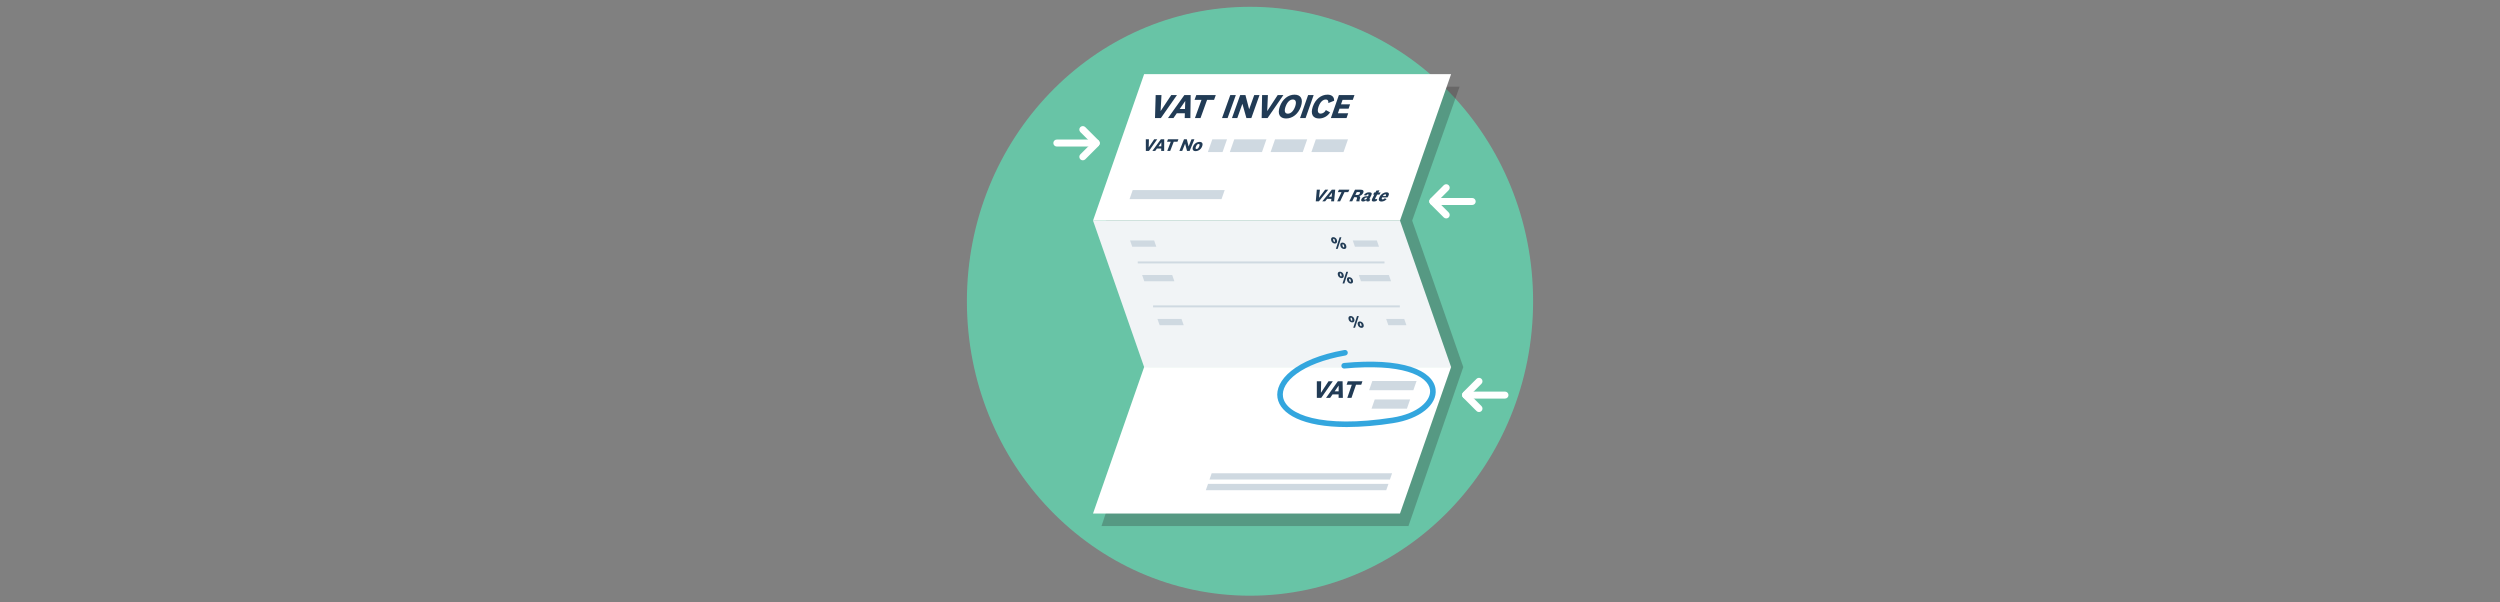<?xml version="1.0" encoding="UTF-8"?><svg id="a" xmlns="http://www.w3.org/2000/svg" viewBox="0 0 2000 482"><rect x="0" y="0" width="2000" height="482" fill="#808080" stroke="none"/><defs><style>.cls-1{fill:#68c4a6;}.cls-2{fill:#fff;}.cls-3{fill:#f1f4f6;}.cls-4{fill:#cfd9e1;}.cls-5{fill:#213b55;}.cls-6{fill:#33a6de;}.cls-7{fill:#231f20;isolation:isolate;opacity:.26;}</style></defs><g id="b"><ellipse class="cls-1" cx="1000" cy="241" rx="226.48" ry="235.56"/><path class="cls-7" d="M1167.67,69.34h-245.57l-40.89,117.18h0l40.89,117.18,248.53-10.04-40.89-117.18,37.92-107.13h.01Zm-286.46,351.53h245.56l43.86-127.22-245.59-5.04-43.84,132.26h.01Z"/><g><g><polygon class="cls-2" points="1119.99 176.47 874.42 176.47 915.31 59.29 1160.88 59.29 1119.99 176.47"/><polygon class="cls-3" points="1160.88 293.65 915.31 293.65 874.42 176.47 1119.99 176.47 1160.88 293.65"/><rect class="cls-4" x="910.18" y="209.16" width="197.41" height="1.58"/><rect class="cls-4" x="922.45" y="244.32" width="197.41" height="1.58"/><polygon class="cls-4" points="1112.85 225.02 1088.78 225.02 1087.02 219.99 1111.1 219.99 1112.85 225.02"/><polygon class="cls-4" points="939.51 225.02 915.44 225.02 913.69 219.99 937.76 219.99 939.51 225.02"/><polygon class="cls-4" points="1125.12 260.17 1110.68 260.17 1108.92 255.15 1123.37 255.15 1125.12 260.17"/><polygon class="cls-4" points="946.97 260.17 927.71 260.17 925.96 255.15 945.21 255.15 946.97 260.17"/><polygon class="cls-4" points="925.06 197.4 905.8 197.4 904.05 192.37 923.31 192.37 925.06 197.4"/><polygon class="cls-4" points="1103.21 197.4 1083.95 197.4 1082.2 192.37 1101.46 192.37 1103.21 197.4"/><polygon class="cls-2" points="1119.99 410.83 874.42 410.83 915.31 293.65 1160.88 293.65 1119.99 410.83"/><polygon class="cls-4" points="1130.68 312.16 1095.29 312.16 1097.86 304.78 1133.26 304.78 1130.68 312.16"/><polygon class="cls-4" points="1125.53 326.93 1097.22 326.93 1099.79 319.55 1128.1 319.55 1125.53 326.93"/><polygon class="cls-4" points="1109 392.14 964.67 392.14 966.42 387.12 1110.76 387.12 1109 392.14"/><polygon class="cls-4" points="1111.93 383.63 967.59 383.63 969.34 378.6 1113.68 378.6 1111.93 383.63"/></g><g><path class="cls-5" d="M955.94,94.46l5.25-14.55h-5.55l1.4-3.86h15.59l-1.39,3.86h-5.58l-5.25,14.55h-4.47Z"/><path class="cls-5" d="M947.89,90.63h-6.48l-2.66,3.83h-4.37l13.11-18.4h5.05l-.24,18.4h-4.53l.12-3.83Zm-4.13-3.42h4.23l.22-6.36h-.05l-4.4,6.36h0Z"/><path class="cls-5" d="M988.66,76.06l-6.59,18.4h-4.45l6.6-18.4h4.44Z"/><path class="cls-5" d="M1003.37,76.06h4.25l-6.55,18.4h-3.94l-3.2-11.35h-.05l-4.05,11.35h-4.26l6.58-18.4h4.2l2.95,11.3h.05l4.03-11.3h-.01Z"/><path class="cls-5" d="M1022.15,76.06h4.57l-12.68,18.4h-4.71l.35-18.4h4.65l-.56,12.75h.05l8.33-12.75h0Z"/><path class="cls-5" d="M937,76.06h4.57l-12.86,18.4h-4.71l.53-18.4h4.65l-.69,12.75h.05l8.45-12.75h0Z"/><path class="cls-5" d="M1040.7,85.26c-2.07,5.9-6.66,9.53-11.8,9.53s-7.13-3.64-5.05-9.53,6.65-9.53,11.77-9.53,7.15,3.64,5.07,9.53h.01Zm-12.24,0c-1.23,3.47-.66,5.68,1.81,5.68s4.61-2.2,5.84-5.68c1.22-3.47,.62-5.67-1.83-5.67s-4.58,2.2-5.81,5.67h-.01Z"/><path class="cls-5" d="M1050.93,76.06l-6.46,18.4h-4.45l6.47-18.4h4.44Z"/><path class="cls-5" d="M1061.96,75.72c3.57,0,5.46,1.85,5.33,4.88l-4.64,1.85c.24-1.68-.36-2.84-2.08-2.84-2.22,0-4.4,1.93-5.7,5.65s-.47,5.65,1.75,5.65c1.78-.13,3.34-1.23,4.07-2.87l3.35,1.85c-1.88,3.03-5.19,4.88-8.75,4.9-5.06,0-7.11-3.58-5.02-9.53s6.64-9.53,11.69-9.53h0Z"/><path class="cls-5" d="M1077.24,94.46h-12.55l6.42-18.4h12.47l-1.34,3.86h-8.19l-1.23,3.53h7.27l-1.21,3.47h-7.27l-1.29,3.69h8.25l-1.34,3.86h0Z"/></g><polygon class="cls-4" points="978.06 121.63 966.3 121.63 969.84 111.49 981.6 111.49 978.06 121.63"/><polygon class="cls-4" points="1009.59 121.63 983.87 121.63 987.41 111.49 1013.13 111.49 1009.59 121.63"/><polygon class="cls-4" points="1042.22 121.63 1016.49 121.63 1020.03 111.49 1045.76 111.49 1042.22 121.63"/><polygon class="cls-4" points="1074.84 121.63 1049.12 121.63 1052.66 111.49 1078.38 111.49 1074.84 121.63"/><polygon class="cls-4" points="977.23 159.28 903.64 159.28 906.16 152.06 979.75 152.06 977.23 159.28"/></g><path class="cls-6" d="M1077.47,341.65c-35.38,0-53.35-10.52-55.48-23.39-2.23-13.47,13.59-31.19,53.61-38.28,1.22-.22,2.38,.6,2.6,1.81s-.6,2.38-1.81,2.6c-35.38,6.27-51.92,21.42-49.97,33.14,2.34,14.13,30.69,25.34,87.4,16.57,21.01-3.26,31.24-13.86,30.2-22.18-1.46-11.64-23.2-21.44-68.48-17.08-1.23,.12-2.33-.78-2.44-2.02-.12-1.23,.78-2.33,2.02-2.44,22.34-2.15,40.98-1.03,53.91,3.23,11.58,3.82,18.48,10.12,19.44,17.75,1.56,12.44-12.72,23.86-33.95,27.16-12.24,1.98-24.62,3.03-37.02,3.13h-.03Z"/><g><path class="cls-5" d="M1062.82,305.01h3.43l-9.25,13.27h-3.54v-13.27h3.49l-.24,9.2h.04l6.07-9.2Z"/><path class="cls-5" d="M1070.89,315.52h-4.86l-1.91,2.76h-3.28l9.44-13.27h3.79l.22,13.27h-3.4v-2.76h0Zm-3.17-2.46h3.18l.03-4.59h-.04l-3.16,4.59h-.01Z"/><path class="cls-5" d="M1077.83,318.28l3.62-10.49h-4.16l.96-2.78h11.7l-.96,2.78h-4.18l-3.62,10.49h-3.36Z"/></g><g><path class="cls-5" d="M923.34,111.42h2.45l-6.62,9.33h-2.49l-.03-9.33h2.49l-.16,6.46h.03l4.33-6.46h0Z"/><path class="cls-5" d="M928.98,118.8h-3.43l-1.38,1.94h-2.3l6.8-9.33h2.71l-.06,9.33h-2.39l.05-1.94Zm-2.21-1.73h2.25l.08-3.23h-.03l-2.3,3.23Z"/><path class="cls-5" d="M933.81,120.74l2.8-7.37h-2.97l.73-1.95h8.36l-.76,1.95h-2.98l-2.82,7.37h-2.36Z"/><path class="cls-5" d="M953.23,111.42h2.28l-3.81,9.33h-2.08l-1.53-5.75h-.03l-2.29,5.75h-2.25l3.68-9.33h2.25l1.43,5.72h.03l2.31-5.72h.01Z"/><path class="cls-5" d="M956.53,120.91c-2.12,0-3.01-1.34-2.04-3.7,.78-2.18,2.81-3.65,5.12-3.7,2.13,0,3.03,1.33,2.03,3.7-.79,2.16-2.81,3.62-5.11,3.7h0Zm2.38-5.72c-.89,0-1.58,.73-2.12,2.02s-.44,2.01,.44,2.01,1.56-.71,2.1-2.01,.45-2.02-.42-2.02Z"/></g><g><path class="cls-5" d="M1060.14,151.74h2.45l-7.48,9.33h-2.49l.82-9.33h2.49l-.76,6.46h.03l4.92-6.46h.02Z"/><path class="cls-5" d="M1065.1,159.12h-3.43l-1.56,1.94h-2.3l7.66-9.33h2.71l-.91,9.33h-2.39l.23-1.94h0Zm-2.05-1.73h2.25l.37-3.23h-.03l-2.59,3.23Z"/><path class="cls-5" d="M1069.76,161.06l3.47-7.37h-2.97l.91-1.95h8.36l-.94,1.95h-2.98l-3.5,7.37h-2.35Z"/><path class="cls-5" d="M1085.15,161.06c-.1-.34-.08-.7,.06-1.02l.36-1.24c.21-.8-.07-1.02-.8-1.02h-1.39l-1.61,3.28h-2.3l4.54-9.33h4.31c2.18,0,3.08,.88,2.14,2.76-.63,1.25-1.81,2.11-3.19,2.33v.03c.76,.14,1.02,.6,.8,1.49l-.42,1.61c-.12,.36-.11,.75,.02,1.1h-2.52Zm1.97-7.42h-1.71l-1.14,2.32h1.72c.81,.03,1.55-.44,1.87-1.19,.36-.73,.15-1.13-.74-1.13h0Z"/><path class="cls-5" d="M1095.62,159.01c-.19,.36-.06,.5,.19,.5,.17,0,.33-.06,.47-.15l-.68,1.49c-.45,.22-.95,.34-1.45,.35-.64,0-1.02-.24-1.13-.64-.04-.15-.05-.31,0-.46-.69,.7-1.62,1.09-2.6,1.1-1.33,0-1.86-.75-1.21-2.05,.71-1.41,2.32-2.19,4.33-2.19,.28,0,.63,.03,.86,.04l.36-.71c.26-.52,.15-.82-.39-.82-.59,.03-1.11,.4-1.32,.95l-1.98-.29c.9-1.46,2.51-2.33,4.23-2.29,2.03,0,2.5,.88,1.74,2.37l-1.43,2.81h.01Zm-1.78-.89c-.16-.02-.32-.03-.48-.03-.73-.1-1.45,.24-1.84,.87-.23,.45-.07,.74,.47,.74,.72-.04,1.36-.49,1.64-1.16l.21-.42Z"/><path class="cls-5" d="M1101.34,160.64c-.69,.37-1.45,.58-2.23,.59-1.49,0-2.15-.73-1.3-2.39l1.62-3.16h-.92l.87-1.69h.93l.77-1.49,2.48-.28-.92,1.77h1.85l-.88,1.69h-1.86l-1.48,2.85c-.3,.59-.15,.85,.36,.85,.44-.02,.87-.14,1.25-.36l-.55,1.62h.01Z"/><path class="cls-5" d="M1107.79,158.62l1.54,.64c-1.02,1.22-2.53,1.94-4.12,1.97-2.12,0-2.78-1.35-1.59-3.63,1.01-2.19,3.15-3.64,5.56-3.77,2.09,0,2.35,1.42,1.42,3.17-.18,.33-.39,.64-.62,.94h-4.31c-.52,1-.29,1.59,.49,1.59,.66-.03,1.27-.37,1.64-.91h-.01Zm.72-1.77c.08-.1,.14-.21,.2-.32,.3-.57,.22-1.08-.44-1.08-.86,.1-1.62,.62-2,1.4h2.24Z"/></g><g><path class="cls-2" d="M1203.99,318.87h-31.45c-1.55,0-2.8-1.26-2.79-2.81,0-1.54,1.25-2.79,2.79-2.79h31.45c1.55,0,2.8,1.26,2.79,2.81,0,1.54-1.25,2.79-2.79,2.79Z"/><path class="cls-2" d="M1183.2,329.65c-.74,0-1.46-.29-1.98-.82l-10.67-10.67c-1.09-1.09-1.09-2.87,0-3.96s2.87-1.09,3.96,0l10.67,10.67c1.09,1.09,1.09,2.87,0,3.96-.52,.52-1.24,.82-1.98,.82h0Z"/><path class="cls-2" d="M1172.53,318.52c-1.55,0-2.8-1.25-2.8-2.8,0-.74,.29-1.45,.82-1.98l10.67-10.67c1.09-1.09,2.87-1.09,3.96,0s1.09,2.87,0,3.96l-10.67,10.67c-.52,.53-1.24,.82-1.98,.82h0Z"/></g><g><path class="cls-2" d="M1177.77,163.99h-31.45c-1.55,0-2.8-1.26-2.79-2.81,0-1.54,1.25-2.79,2.79-2.79h31.45c1.55,0,2.8,1.26,2.79,2.81,0,1.54-1.25,2.79-2.79,2.79Z"/><path class="cls-2" d="M1156.98,174.76c-.74,0-1.46-.29-1.98-.82l-10.67-10.67c-1.09-1.09-1.09-2.87,0-3.96,1.09-1.09,2.87-1.09,3.96,0h0l10.67,10.67c1.09,1.09,1.09,2.87,0,3.96-.52,.52-1.24,.82-1.98,.82h0Z"/><path class="cls-2" d="M1146.31,163.63c-1.55,0-2.8-1.25-2.8-2.8,0-.74,.29-1.45,.82-1.98l10.67-10.67c1.09-1.09,2.87-1.09,3.96,0s1.09,2.87,0,3.96l-10.67,10.67c-.52,.53-1.24,.82-1.98,.82h0Z"/></g><g><path class="cls-2" d="M876.91,117.24h-31.45c-1.55,0-2.8-1.26-2.79-2.81,0-1.54,1.25-2.79,2.79-2.79h31.45c1.55,0,2.8,1.26,2.79,2.81,0,1.54-1.25,2.79-2.79,2.79Z"/><path class="cls-2" d="M876.92,117.13c-.74,0-1.46-.29-1.98-.82l-10.67-10.67c-1.09-1.09-1.09-2.87,0-3.96s2.87-1.09,3.96,0l10.67,10.67c1.09,1.09,1.09,2.87,0,3.96-.52,.52-1.24,.82-1.98,.82h0Z"/><path class="cls-2" d="M866.25,128.26c-1.55,0-2.8-1.25-2.8-2.8,0-.74,.29-1.45,.82-1.98l10.67-10.67c1.09-1.09,2.87-1.09,3.96,0s1.09,2.87,0,3.96h0l-10.67,10.67c-.52,.53-1.24,.82-1.98,.82h0Z"/></g><path class="cls-5" d="M1069.59,192.28c.38,1.51-.25,2.58-1.69,2.58-1.47-.06-2.7-1.13-2.95-2.58-.36-1.51,.25-2.58,1.68-2.58,1.47,.07,2.7,1.14,2.96,2.58h0Zm-2.99,0c.18,.74,.47,1.23,.96,1.23s.54-.49,.36-1.23-.47-1.24-.97-1.24-.54,.5-.36,1.24h.01Zm5.1-2.48h1.43l-2.99,9.32h-1.45l3.02-9.32h-.01Zm5.3,6.84c.4,1.51-.23,2.58-1.68,2.58-1.48-.06-2.72-1.13-3-2.58-.38-1.51,.23-2.58,1.67-2.58,1.48,.07,2.72,1.13,3.01,2.58h0Zm-3,0c.19,.74,.49,1.24,.97,1.24s.54-.5,.35-1.24c-.19-.74-.49-1.23-.98-1.23s-.53,.49-.34,1.23h0Z"/><path class="cls-5" d="M1074.92,219.92c.38,1.51-.25,2.58-1.69,2.58-1.47-.06-2.7-1.13-2.95-2.58-.36-1.51,.25-2.58,1.68-2.58,1.47,.07,2.7,1.14,2.96,2.58h0Zm-2.99,0c.18,.74,.47,1.23,.96,1.23s.54-.49,.36-1.23-.47-1.24-.97-1.24-.54,.5-.36,1.24h.01Zm5.1-2.48h1.43l-2.99,9.32h-1.45l3.02-9.32h-.01Zm5.3,6.84c.4,1.51-.23,2.58-1.68,2.58-1.48-.06-2.72-1.13-3-2.58-.38-1.51,.23-2.58,1.67-2.58,1.48,.07,2.72,1.13,3.01,2.58Zm-3,0c.19,.74,.49,1.24,.97,1.24s.54-.5,.35-1.24c-.19-.74-.48-1.23-.98-1.23s-.53,.49-.34,1.23Z"/><path class="cls-5" d="M1083.48,255.36c.38,1.51-.25,2.58-1.69,2.58-1.47-.06-2.7-1.13-2.95-2.58-.36-1.51,.25-2.58,1.68-2.58,1.47,.07,2.7,1.14,2.96,2.58h0Zm-2.99,0c.18,.74,.47,1.23,.96,1.23s.54-.49,.36-1.23-.47-1.24-.97-1.24-.54,.5-.36,1.24h.01Zm5.1-2.48h1.43l-2.99,9.32h-1.45l3.02-9.32h-.01Zm5.3,6.84c.4,1.51-.23,2.58-1.68,2.58-1.48-.06-2.72-1.13-3-2.58-.38-1.51,.23-2.58,1.67-2.58,1.48,.07,2.72,1.13,3.01,2.58Zm-3,0c.19,.74,.49,1.24,.97,1.24s.54-.5,.35-1.24c-.19-.74-.48-1.23-.98-1.23s-.53,.49-.34,1.23Z"/></g></svg>